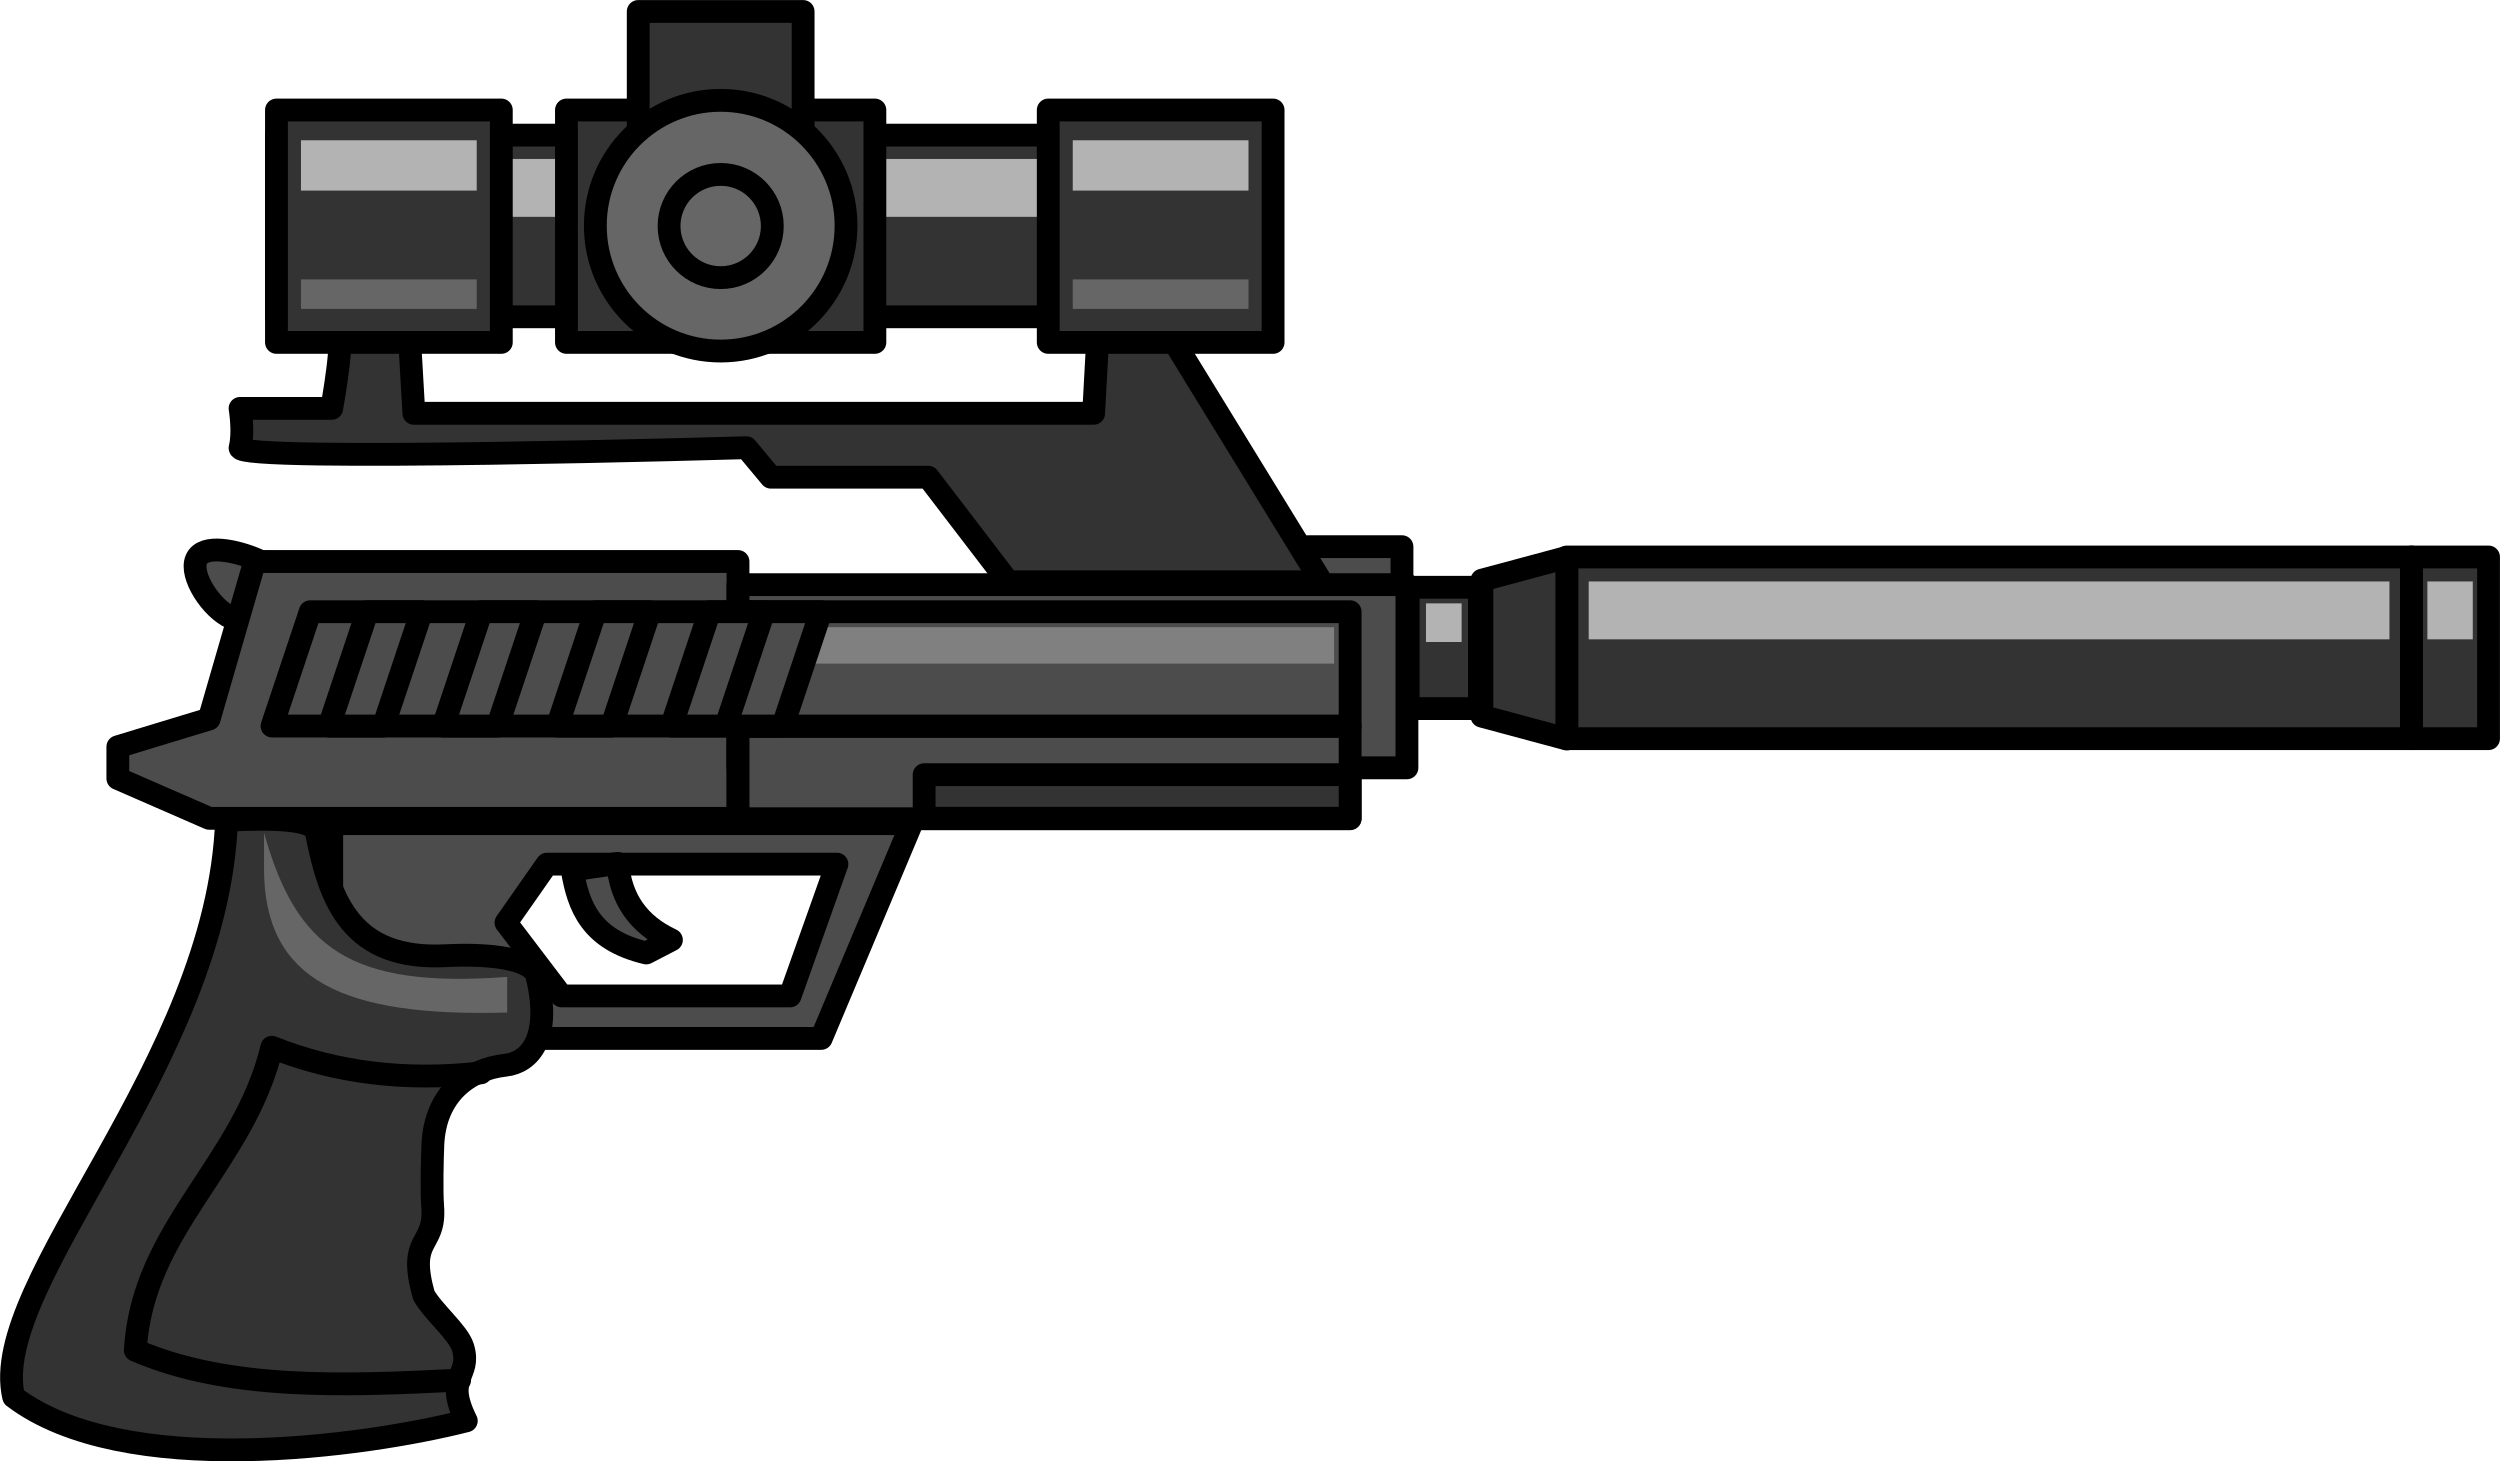 <?xml version="1.0" encoding="UTF-8"?>
<svg width="244.94mm" height="143.15mm" version="1.1" viewBox="0 0 867.9 507.24" xmlns="http://www.w3.org/2000/svg">
<g transform="translate(1171.1 266.97)">
<g transform="matrix(2.236 0 0 2.236 -1642 -3148.1)">
<g fill="#4c4c4c" fill-rule="evenodd" stroke="#000" stroke-linecap="round" stroke-linejoin="round" stroke-miterlimit="2.613" stroke-width="3.543">
<path d="m262.1 1416.4h90.033l-14.034 33.351h-75.999v-33.351zm33.421 6.287h45.017l-7.275 20.462h-35.468l-8.64-11.368 6.366-9.094z"/>
<path d="m299.44 1423.6c2.354-0.343 4.707-0.685 7.061-1.028 0.455 5.537 3.235 9.499 8.339 11.885-1.304 0.675-2.607 1.35-3.911 2.025-8.63-2.043-10.54-7.238-11.49-12.882z"/>
<path d="m250.46 1375.4c3.122 1.347 4.781 4.465 3.703 6.963-1.077 2.498-4.483 3.432-7.606 2.085-3.122-1.347-6.555-6.571-5.478-9.069 1.078-2.498 6.258-1.325 9.38 0.023z"/>
<path d="m413.73 1373.4h14.541v7.781h-14.541v-7.781z"/>
<path d="m250.15 1375.7h75.03v39.875h-82.116l-14.173-6.181v-4.927l14.173-4.311 7.087-24.457z"/>
<path d="m429.04 1379.3h-103.86v28.435h103.86v-28.435z"/>
<path d="m420.22 1401.3h-95.035v14.343h95.035v-14.343z"/>
</g>
<g fill-rule="evenodd">
<path d="m420.22 1408.8h-66.141v6.773h66.141v-6.773z" fill="#333" stroke="#000" stroke-linecap="round" stroke-linejoin="round" stroke-miterlimit="2.613" stroke-width="3.543"/>
<path d="m420.22 1383.5h-95.035v17.747h95.035v-17.747z" fill="#4c4c4c" stroke="#000" stroke-linecap="round" stroke-linejoin="round" stroke-miterlimit="2.613" stroke-width="3.543"/>
<path d="m417.73 1385.9h-90.086v5.654h90.086v-5.654z" fill="#808080"/>
<path d="m440.3 1379.7h-11.07v18.836h11.07v-18.836z" fill="#333" stroke="#000" stroke-linecap="round" stroke-linejoin="round" stroke-miterlimit="2.613" stroke-width="3.543"/>
<path d="m437.53 1382.2h-5.535v6.001h5.535v-6.001z" fill="#b3b3b3"/>
<path d="m585.02 1375h-131.16v28.205h131.16v-28.205z" fill="#333" stroke="#000" stroke-linecap="round" stroke-linejoin="round" stroke-miterlimit="2.613" stroke-width="3.543"/>
<path d="m585.02 1375h11.954v28.205h-11.954v-28.205z" fill="#333" stroke="#000" stroke-linecap="round" stroke-linejoin="round" stroke-miterlimit="2.613" stroke-width="3.543"/>
<path d="m581.59 1378.8h-124.33v8.986h124.33v-8.986z" fill="#b3b3b3"/>
<path d="m587.48 1378.8h7.045v8.986h-7.045v-8.986z" fill="#b3b3b3"/>
<path d="m440.68 1378.6 13.182-3.543v28.205l-13.182-3.543v-21.119z" fill="#333" stroke="#000" stroke-linecap="round" stroke-linejoin="round" stroke-miterlimit="2.613" stroke-width="3.543"/>
<path d="m212.71 1505.4c-4.111-17.7 31.705-51.716 33.057-89.528 7.921-0.397 13.566-0.101 13.945 1.865 2.087 10.815 5.51 19.912 20.093 19.169 6.584-0.335 13.489 0.354 14.175 3.244 2.266 9.546-1.116 13.343-4.926 13.76-5.663 0.619-10.921 4.466-11.255 12.358-0.096 2.283-0.212 7.14-0.026 9.584 0.488 6.434-3.974 4.482-1.389 13.752 1.37 2.524 5.372 5.79 6.072 8.082 1.418 4.638-3.008 4.332 0.535 11.44-15.728 3.984-53.17 9.251-70.281-3.725z" fill="#333" stroke="#000" stroke-linecap="round" stroke-linejoin="round" stroke-miterlimit="2.613" stroke-width="3.543"/>
<path d="m289.34 1440.2c-24.403 1.807-32.741-4.443-37.752-22.397v5.529c-0.035 17.458 12.324 23.112 37.752 22.397v-5.529" fill="#666"/>
<path d="m262.86 1339.5h11.231l0.763 13.192h105.54l0.763-13.956h9.977l24.641 40.123h-48.629l-12.429-16.245h-24.423l-3.816-4.579s-79.236 2.327-78.612 0c0.623-2.327 0-6.106 0-6.106h14.228s2.29-12.429 0.763-12.429z" fill="#333" stroke="#000" stroke-linecap="round" stroke-linejoin="round" stroke-miterlimit="2.613" stroke-width="3.543"/>
<path d="m384.67 1309.5h-131.16v28.206h131.16v-28.206z" fill="#333" stroke="#000" stroke-linecap="round" stroke-linejoin="round" stroke-miterlimit="2.613" stroke-width="3.543"/>
<path d="m381.25 1313.2h-124.33v8.986h124.33v-8.986z" fill="#b3b3b3"/>
</g>
<g fill="#333" fill-rule="evenodd" stroke="#000" stroke-linecap="round" stroke-linejoin="round" stroke-miterlimit="2.613" stroke-width="3.543">
<path d="m288.43 1305.6h-34.912v36.082h34.912v-36.082z"/>
<path d="m408.26 1305.6h-34.912v36.082h34.912v-36.082z"/>
<path d="m346.43 1305.6h-47.887v36.082h47.887v-36.082z"/>
<path d="m335.29 1290.3h-25.603v19.291h25.603v-19.291z"/>
</g>
<path d="m284.61 1310.3h-27.287v7.813h27.287v-7.813z" fill="#b3b3b3" fill-rule="evenodd"/>
<path d="m404.44 1310.3h-27.287v7.813h27.287v-7.813z" fill="#b3b3b3" fill-rule="evenodd"/>
<g fill="#666" fill-rule="evenodd">
<path d="m284.61 1331.9h-27.287v4.579h27.287v-4.579z"/>
<path d="m404.44 1331.9h-27.287v4.579h27.287v-4.579z"/>
<path d="m322.49 1304.1c10.747 0 19.462 8.716 19.462 19.462 0 10.747-8.716 19.462-19.462 19.462-10.747 0-19.462-8.715-19.462-19.462s8.716-19.462 19.462-19.462z" stroke="#000" stroke-linecap="round" stroke-linejoin="round" stroke-miterlimit="2.613" stroke-width="3.543"/>
<path d="m322.49 1315.6c4.425 0 8.014 3.589 8.014 8.014 0 4.425-3.589 8.014-8.014 8.014-4.425 0-8.014-3.589-8.014-8.014 0-4.425 3.589-8.014 8.014-8.014z" stroke="#000" stroke-linecap="round" stroke-linejoin="round" stroke-miterlimit="2.613" stroke-width="3.543"/>
</g>
<g fill="#4c4c4c" fill-rule="evenodd" stroke="#000" stroke-linecap="round" stroke-linejoin="round" stroke-miterlimit="2.613" stroke-width="3.543">
<path d="m258.76 1383.5h79.301l-5.931 17.747h-79.301l5.931-17.747z"/>
<path d="m267.62 1383.5h8.434l-5.931 17.747h-8.434l5.931-17.747z"/>
<path d="m285.34 1383.5h8.434l-5.931 17.747h-8.434l5.931-17.747z"/>
<path d="m303.05 1383.5h8.434l-5.931 17.747h-8.434l5.931-17.747z"/>
<path d="m320.77 1383.5h8.434l-5.931 17.747h-8.434l5.931-17.747z"/>
</g>
<path d="m281.96 1502.8c-18.013 0.907-35.912 1.59-50.358-4.638 1.105-18.995 16.786-28.713 21.203-47.044 9.939 3.976 20.761 5.301 32.467 3.976" fill="none" stroke="#000" stroke-linecap="round" stroke-linejoin="round" stroke-miterlimit="2.613" stroke-width="3.543"/>
</g>
</g>
</svg>

